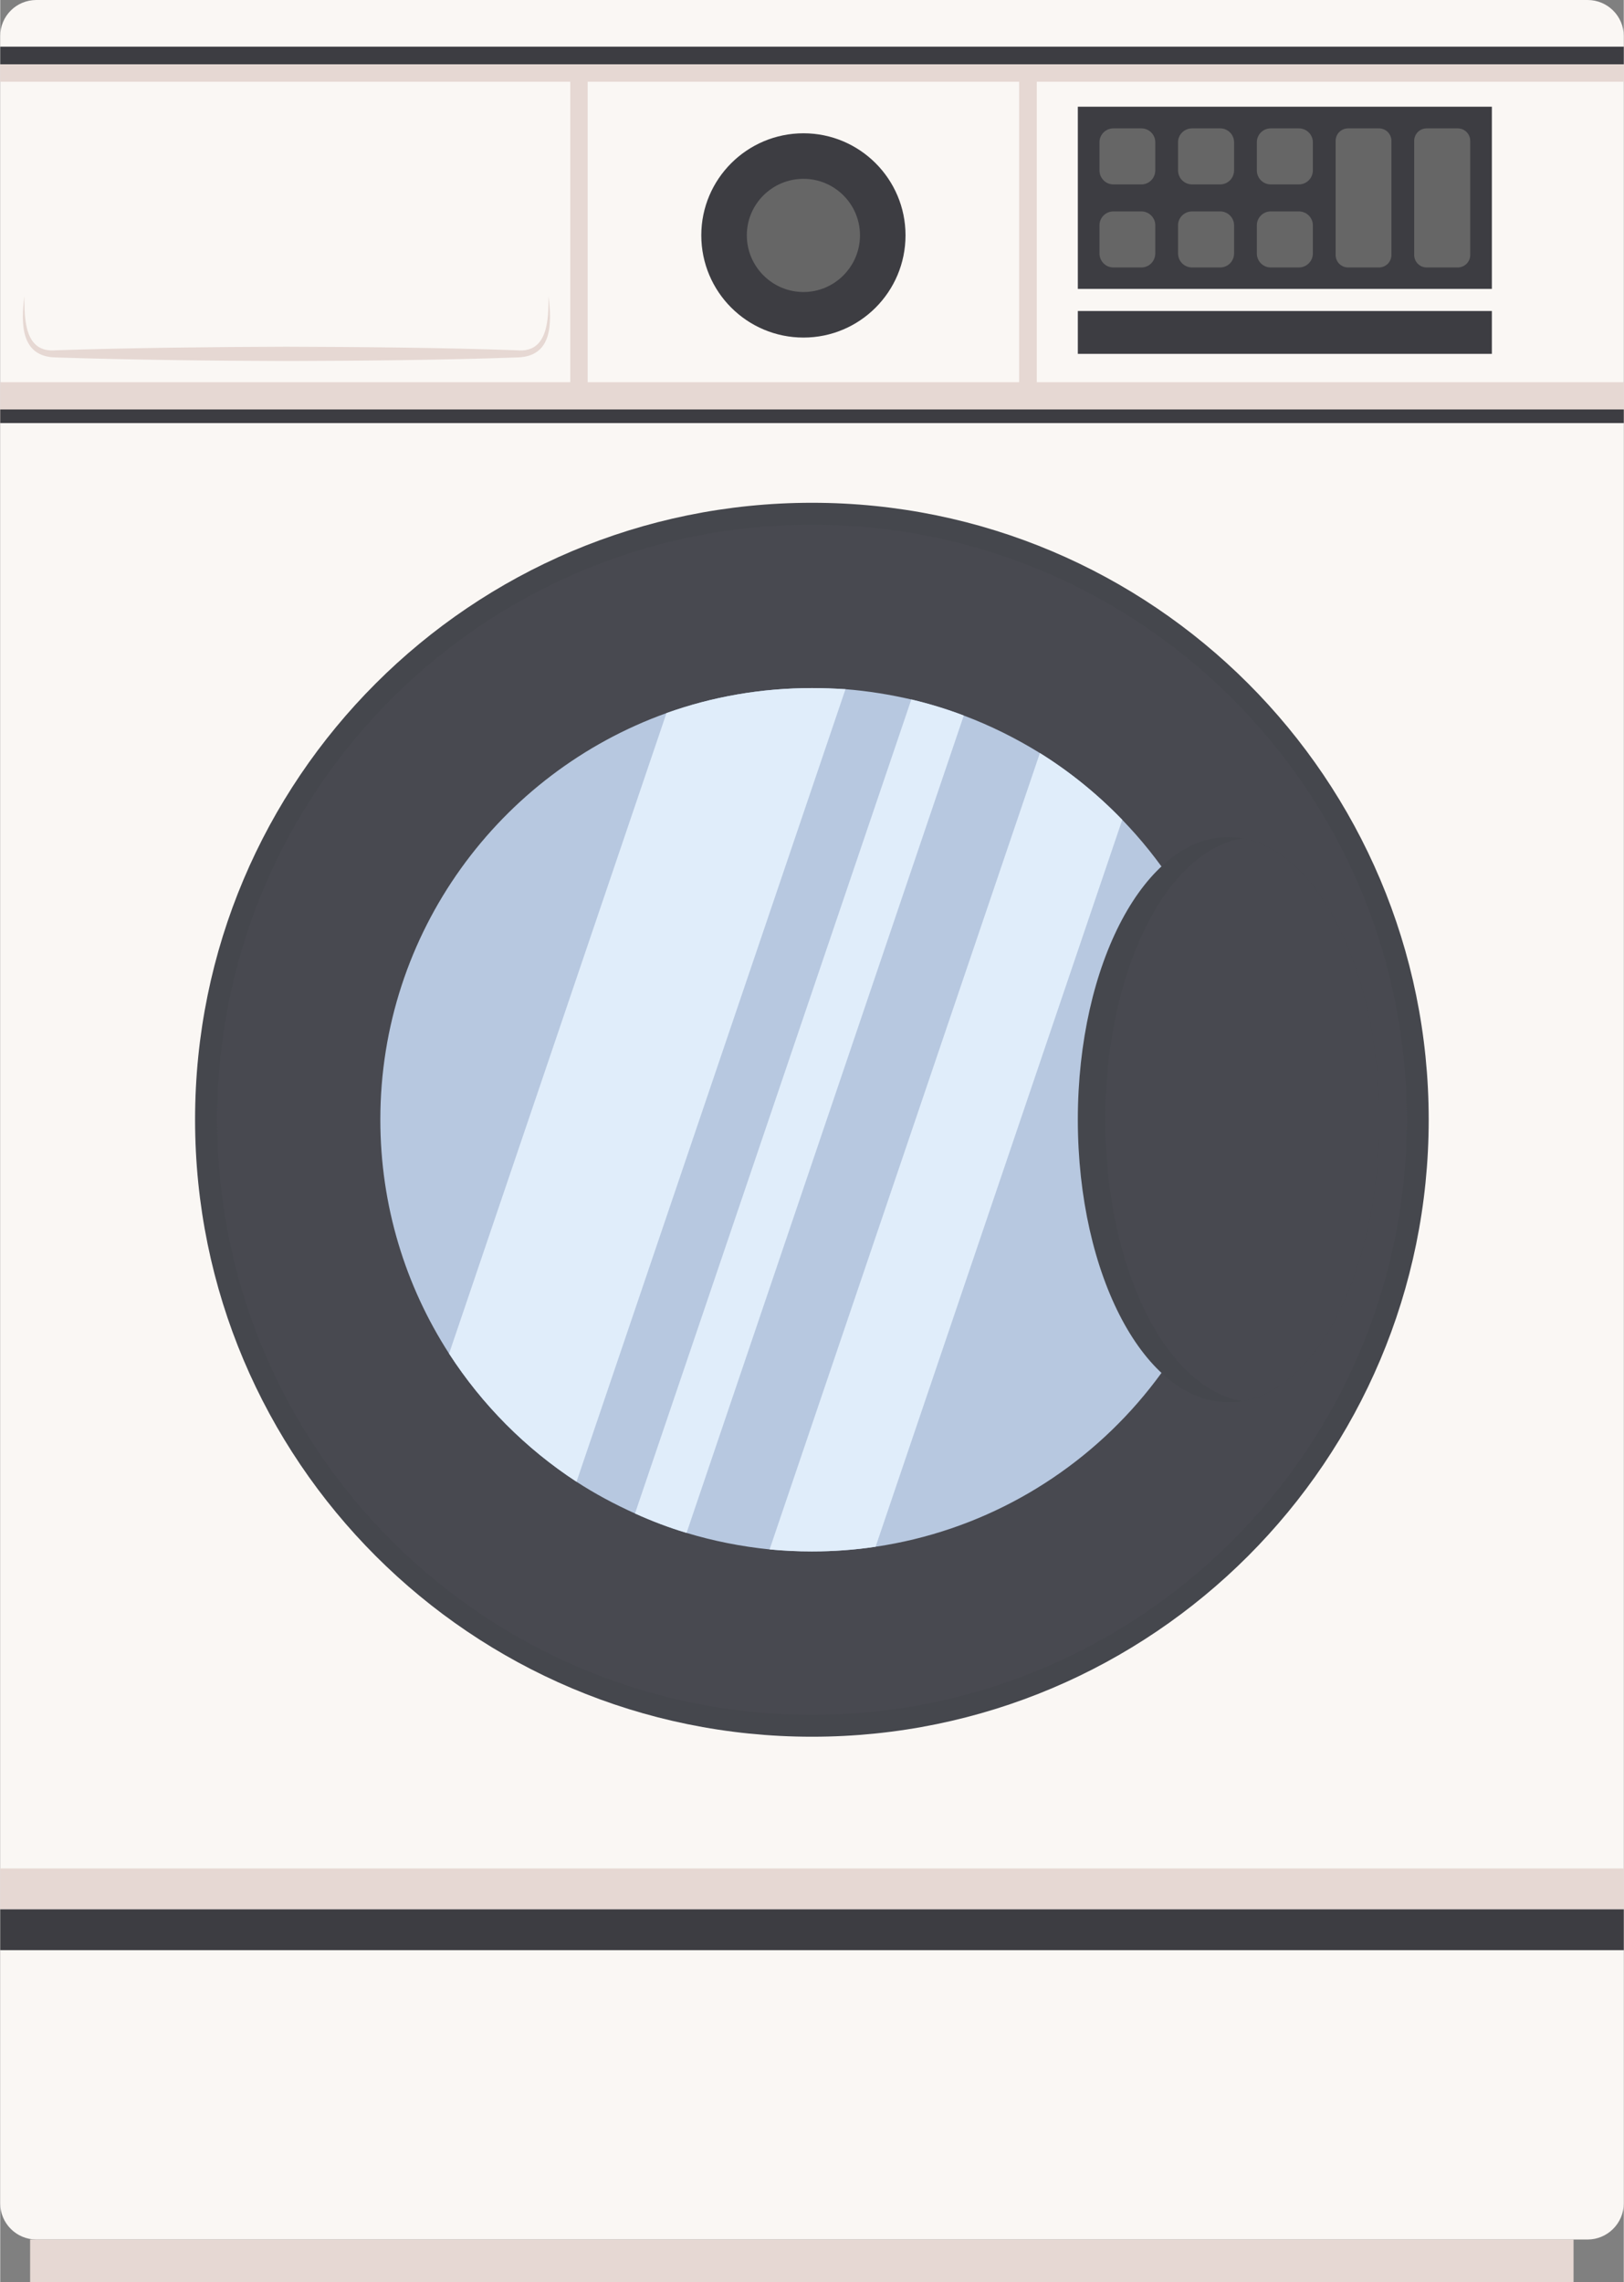<?xml version="1.0" encoding="UTF-8"?> <svg xmlns="http://www.w3.org/2000/svg" xmlns:xlink="http://www.w3.org/1999/xlink" xmlns:xodm="http://www.corel.com/coreldraw/odm/2003" xml:space="preserve" width="1798px" height="2526px" version="1.1" style="shape-rendering:geometricPrecision; text-rendering:geometricPrecision; image-rendering:optimizeQuality; fill-rule:evenodd; clip-rule:evenodd" viewBox="0 0 72.74 102.22"><rect x="0" y="0" width="72.74" height="102.22" fill="#808080" stroke="none"/> <defs> <style type="text/css"> .fil0 {fill:#FAF7F4;fill-rule:nonzero} .fil9 {fill:#E6D8D3;fill-rule:nonzero} .fil6 {fill:#E6D8D3;fill-rule:nonzero} .fil7 {fill:#E0EDFA;fill-rule:nonzero} .fil3 {fill:#B7C8E0;fill-rule:nonzero} .fil2 {fill:#484950;fill-rule:nonzero} .fil1 {fill:#45474D;fill-rule:nonzero} .fil4 {fill:#3D3D42;fill-rule:nonzero} .fil5 {fill:#666666;fill-rule:nonzero} .fil8 {fill:#F6F6F7;fill-rule:nonzero} </style> </defs> <g id="Слой_x0020_1">  <g id="_2072431665568"> <path class="fil0" d="M72.74 1.62l0 97.07c0,0.89 -0.73,1.62 -1.62,1.62l-69.5 0c-0.9,0 -1.62,-0.73 -1.62,-1.62l0 -97.07c0,-0.9 0.72,-1.62 1.62,-1.62l69.5 0c0.89,0 1.62,0.72 1.62,1.62z"></path> <path class="fil1" d="M64 50.15c0,15.27 -12.37,27.64 -27.63,27.64 -15.27,0 -27.64,-12.37 -27.64,-27.64 0,-15.26 12.37,-27.63 27.64,-27.63 15.26,0 27.63,12.37 27.63,27.63z"></path> <path class="fil2" d="M63.02 50.15c0,14.72 -11.93,26.66 -26.65,26.66 -14.72,0 -26.65,-11.94 -26.65,-26.66 0,-14.72 11.93,-26.65 26.65,-26.65 14.72,0 26.65,11.93 26.65,26.65z"></path> <path class="fil3" d="M55.7 50.15c0,9.71 -7.15,17.75 -16.48,19.13 -0.93,0.14 -1.88,0.21 -2.85,0.21 -0.64,0 -1.27,-0.03 -1.9,-0.09 -1.28,-0.13 -2.53,-0.38 -3.72,-0.74 -0.8,-0.24 -1.56,-0.53 -2.31,-0.87 -0.91,-0.41 -1.79,-0.88 -2.62,-1.42 -2.28,-1.49 -4.23,-3.45 -5.71,-5.74 -1.95,-3.02 -3.08,-6.62 -3.08,-10.48 0,-8.39 5.35,-15.53 12.82,-18.21 2.04,-0.73 4.23,-1.12 6.52,-1.12 0.5,0 1.01,0.02 1.5,0.05 1.01,0.08 1.99,0.24 2.95,0.46 0.8,0.19 1.59,0.43 2.35,0.72 1.2,0.45 2.34,1.02 3.41,1.68 1.35,0.84 2.59,1.85 3.69,2.99 3.37,3.48 5.43,8.21 5.43,13.43z"></path> <path class="fil1" d="M61.79 50.15c0,6.61 -2.7,12.03 -6.14,12.61 -0.2,0.04 -0.41,0.05 -0.62,0.05 -3.73,0 -6.75,-5.66 -6.75,-12.66 0,-6.99 3.02,-12.66 6.75,-12.66 0.21,0 0.42,0.02 0.62,0.06 3.44,0.58 6.14,6 6.14,12.6z"></path> <path class="fil2" d="M61.79 50.15c0,6.61 -2.7,12.03 -6.14,12.61 -3.44,-0.58 -6.14,-6 -6.14,-12.61 0,-6.6 2.7,-12.02 6.14,-12.6 3.44,0.58 6.14,6 6.14,12.6z"></path> <path class="fil4" d="M40.56 10.54c0,2.53 -2.05,4.58 -4.57,4.58 -2.53,0 -4.58,-2.05 -4.58,-4.58 0,-2.52 2.05,-4.57 4.58,-4.57 2.52,0 4.57,2.05 4.57,4.57z"></path> <path class="fil5" d="M38.52 10.54c0,1.4 -1.14,2.54 -2.53,2.54 -1.4,0 -2.54,-1.14 -2.54,-2.54 0,-1.4 1.14,-2.53 2.54,-2.53 1.39,0 2.53,1.13 2.53,2.53z"></path> <polygon class="fil4" points="48.28,12.94 66.83,12.94 66.83,4.78 48.28,4.78 "></polygon> <polygon class="fil4" points="48.28,15.85 66.83,15.85 66.83,13.93 48.28,13.93 "></polygon> <polygon class="fil6" points="0,18.95 72.74,18.95 72.74,17.12 0,17.12 "></polygon> <polygon class="fil4" points="0,18.95 72.74,18.95 72.74,18.34 0,18.34 "></polygon> <polygon class="fil6" points="0,85.52 56.21,85.52 72.74,85.52 72.74,85.52 72.74,83.69 0,83.69 "></polygon> <polygon class="fil4" points="0,87.35 54.07,87.35 72.74,87.35 72.74,87.35 72.74,85.52 0,85.52 "></polygon> <polygon class="fil6" points="25.54,17.62 26.32,17.62 26.32,3.47 25.54,3.47 "></polygon> <polygon class="fil6" points="45.65,17.62 46.44,17.62 46.44,3.47 45.65,3.47 "></polygon> <path class="fil6" d="M1.08 13.27c0.01,1.01 -0.01,2.55 1.42,2.42 3.31,-0.11 6.99,-0.15 10.32,-0.16 3.34,0.01 7.01,0.04 10.32,0.16 1.42,0.14 1.42,-1.41 1.43,-2.42 0.14,1.2 0.19,2.72 -1.43,2.74 -3.3,0.12 -6.99,0.15 -10.32,0.16 -3.33,-0.01 -7,-0.05 -10.32,-0.16 -1.6,-0.02 -1.57,-1.54 -1.42,-2.74z"></path> <path class="fil5" d="M51.13 8.26l-1.26 0c-0.34,0 -0.62,-0.28 -0.62,-0.63l0 -1.26c0,-0.34 0.28,-0.62 0.62,-0.62l1.26 0c0.34,0 0.62,0.28 0.62,0.62l0 1.26c0,0.35 -0.28,0.63 -0.62,0.63z"></path> <path class="fil5" d="M54.66 8.26l-1.26 0c-0.35,0 -0.63,-0.28 -0.63,-0.63l0 -1.26c0,-0.34 0.28,-0.62 0.63,-0.62l1.26 0c0.34,0 0.62,0.28 0.62,0.62l0 1.26c0,0.35 -0.28,0.63 -0.62,0.63z"></path> <path class="fil5" d="M58.18 8.26l-1.26 0c-0.34,0 -0.62,-0.28 -0.62,-0.63l0 -1.26c0,-0.34 0.28,-0.62 0.62,-0.62l1.26 0c0.35,0 0.63,0.28 0.63,0.62l0 1.26c0,0.35 -0.28,0.63 -0.63,0.63z"></path> <path class="fil5" d="M51.13 11.98l-1.26 0c-0.34,0 -0.62,-0.28 -0.62,-0.63l0 -1.26c0,-0.34 0.28,-0.62 0.62,-0.62l1.26 0c0.34,0 0.62,0.28 0.62,0.62l0 1.26c0,0.35 -0.28,0.63 -0.62,0.63z"></path> <path class="fil5" d="M54.66 11.98l-1.26 0c-0.35,0 -0.63,-0.28 -0.63,-0.63l0 -1.26c0,-0.34 0.28,-0.62 0.63,-0.62l1.26 0c0.34,0 0.62,0.28 0.62,0.62l0 1.26c0,0.35 -0.28,0.63 -0.62,0.63z"></path> <path class="fil5" d="M58.18 11.98l-1.26 0c-0.34,0 -0.62,-0.28 -0.62,-0.63l0 -1.26c0,-0.34 0.28,-0.62 0.62,-0.62l1.26 0c0.35,0 0.63,0.28 0.63,0.62l0 1.26c0,0.35 -0.28,0.63 -0.63,0.63z"></path> <path class="fil5" d="M65.3 5.75l-1.39 0c-0.31,0 -0.56,0.25 -0.56,0.56l0 5.11c0,0.31 0.25,0.56 0.56,0.56l1.39 0c0.31,0 0.56,-0.25 0.56,-0.56l0 -5.11c0,-0.31 -0.25,-0.56 -0.56,-0.56z"></path> <path class="fil5" d="M61.77 5.75l-1.38 0c-0.31,0 -0.56,0.25 -0.56,0.56l0 5.11c0,0.31 0.25,0.56 0.56,0.56l1.38 0c0.31,0 0.56,-0.25 0.56,-0.56l0 -5.11c0,-0.31 -0.25,-0.56 -0.56,-0.56z"></path> <path class="fil7" d="M25.82 66.37l0 0c-2.28,-1.49 -4.23,-3.45 -5.71,-5.74l9.74 -28.69c2.04,-0.73 4.23,-1.12 6.52,-1.12 0.5,0 1.01,0.02 1.5,0.05l-12.05 35.5z"></path> <path class="fil7" d="M30.75 68.66l0 0c-0.8,-0.24 -1.56,-0.53 -2.31,-0.87l12.38 -36.46c0.8,0.19 1.59,0.43 2.35,0.72l-12.42 36.61z"></path> <path class="fil7" d="M36.37 69.49c-0.64,0 -1.27,-0.03 -1.9,-0.09l12.11 -35.67c1.35,0.84 2.59,1.85 3.69,2.99l-11.05 32.56 0 0c-0.93,0.14 -1.88,0.21 -2.85,0.21z"></path> <path class="fil8" d="M71.12 100.31l-2.12 0 2.12 0c0.89,0 1.62,-0.73 1.62,-1.62l0 -11.34 0 0 0 11.34c0,0.89 -0.73,1.62 -1.62,1.62z"></path> <polygon class="fil6" points="25.54,3.66 0,3.66 0,2.88 0,2.88 34.25,2.88 34.24,2.88 72.74,2.88 72.74,3.66 "></polygon> <polygon class="fil4" points="34.25,2.88 0,2.88 0,2.09 0,2.09 72.74,2.09 72.74,2.88 "></polygon> <polygon class="fil6" points="25.54,3.7 25.54,3.47 26.32,3.47 26.32,3.62 "></polygon> <polygon class="fil9" points="1.34,102.22 70.49,102.22 70.49,100.31 1.34,100.31 "></polygon> </g> </g> </svg> 